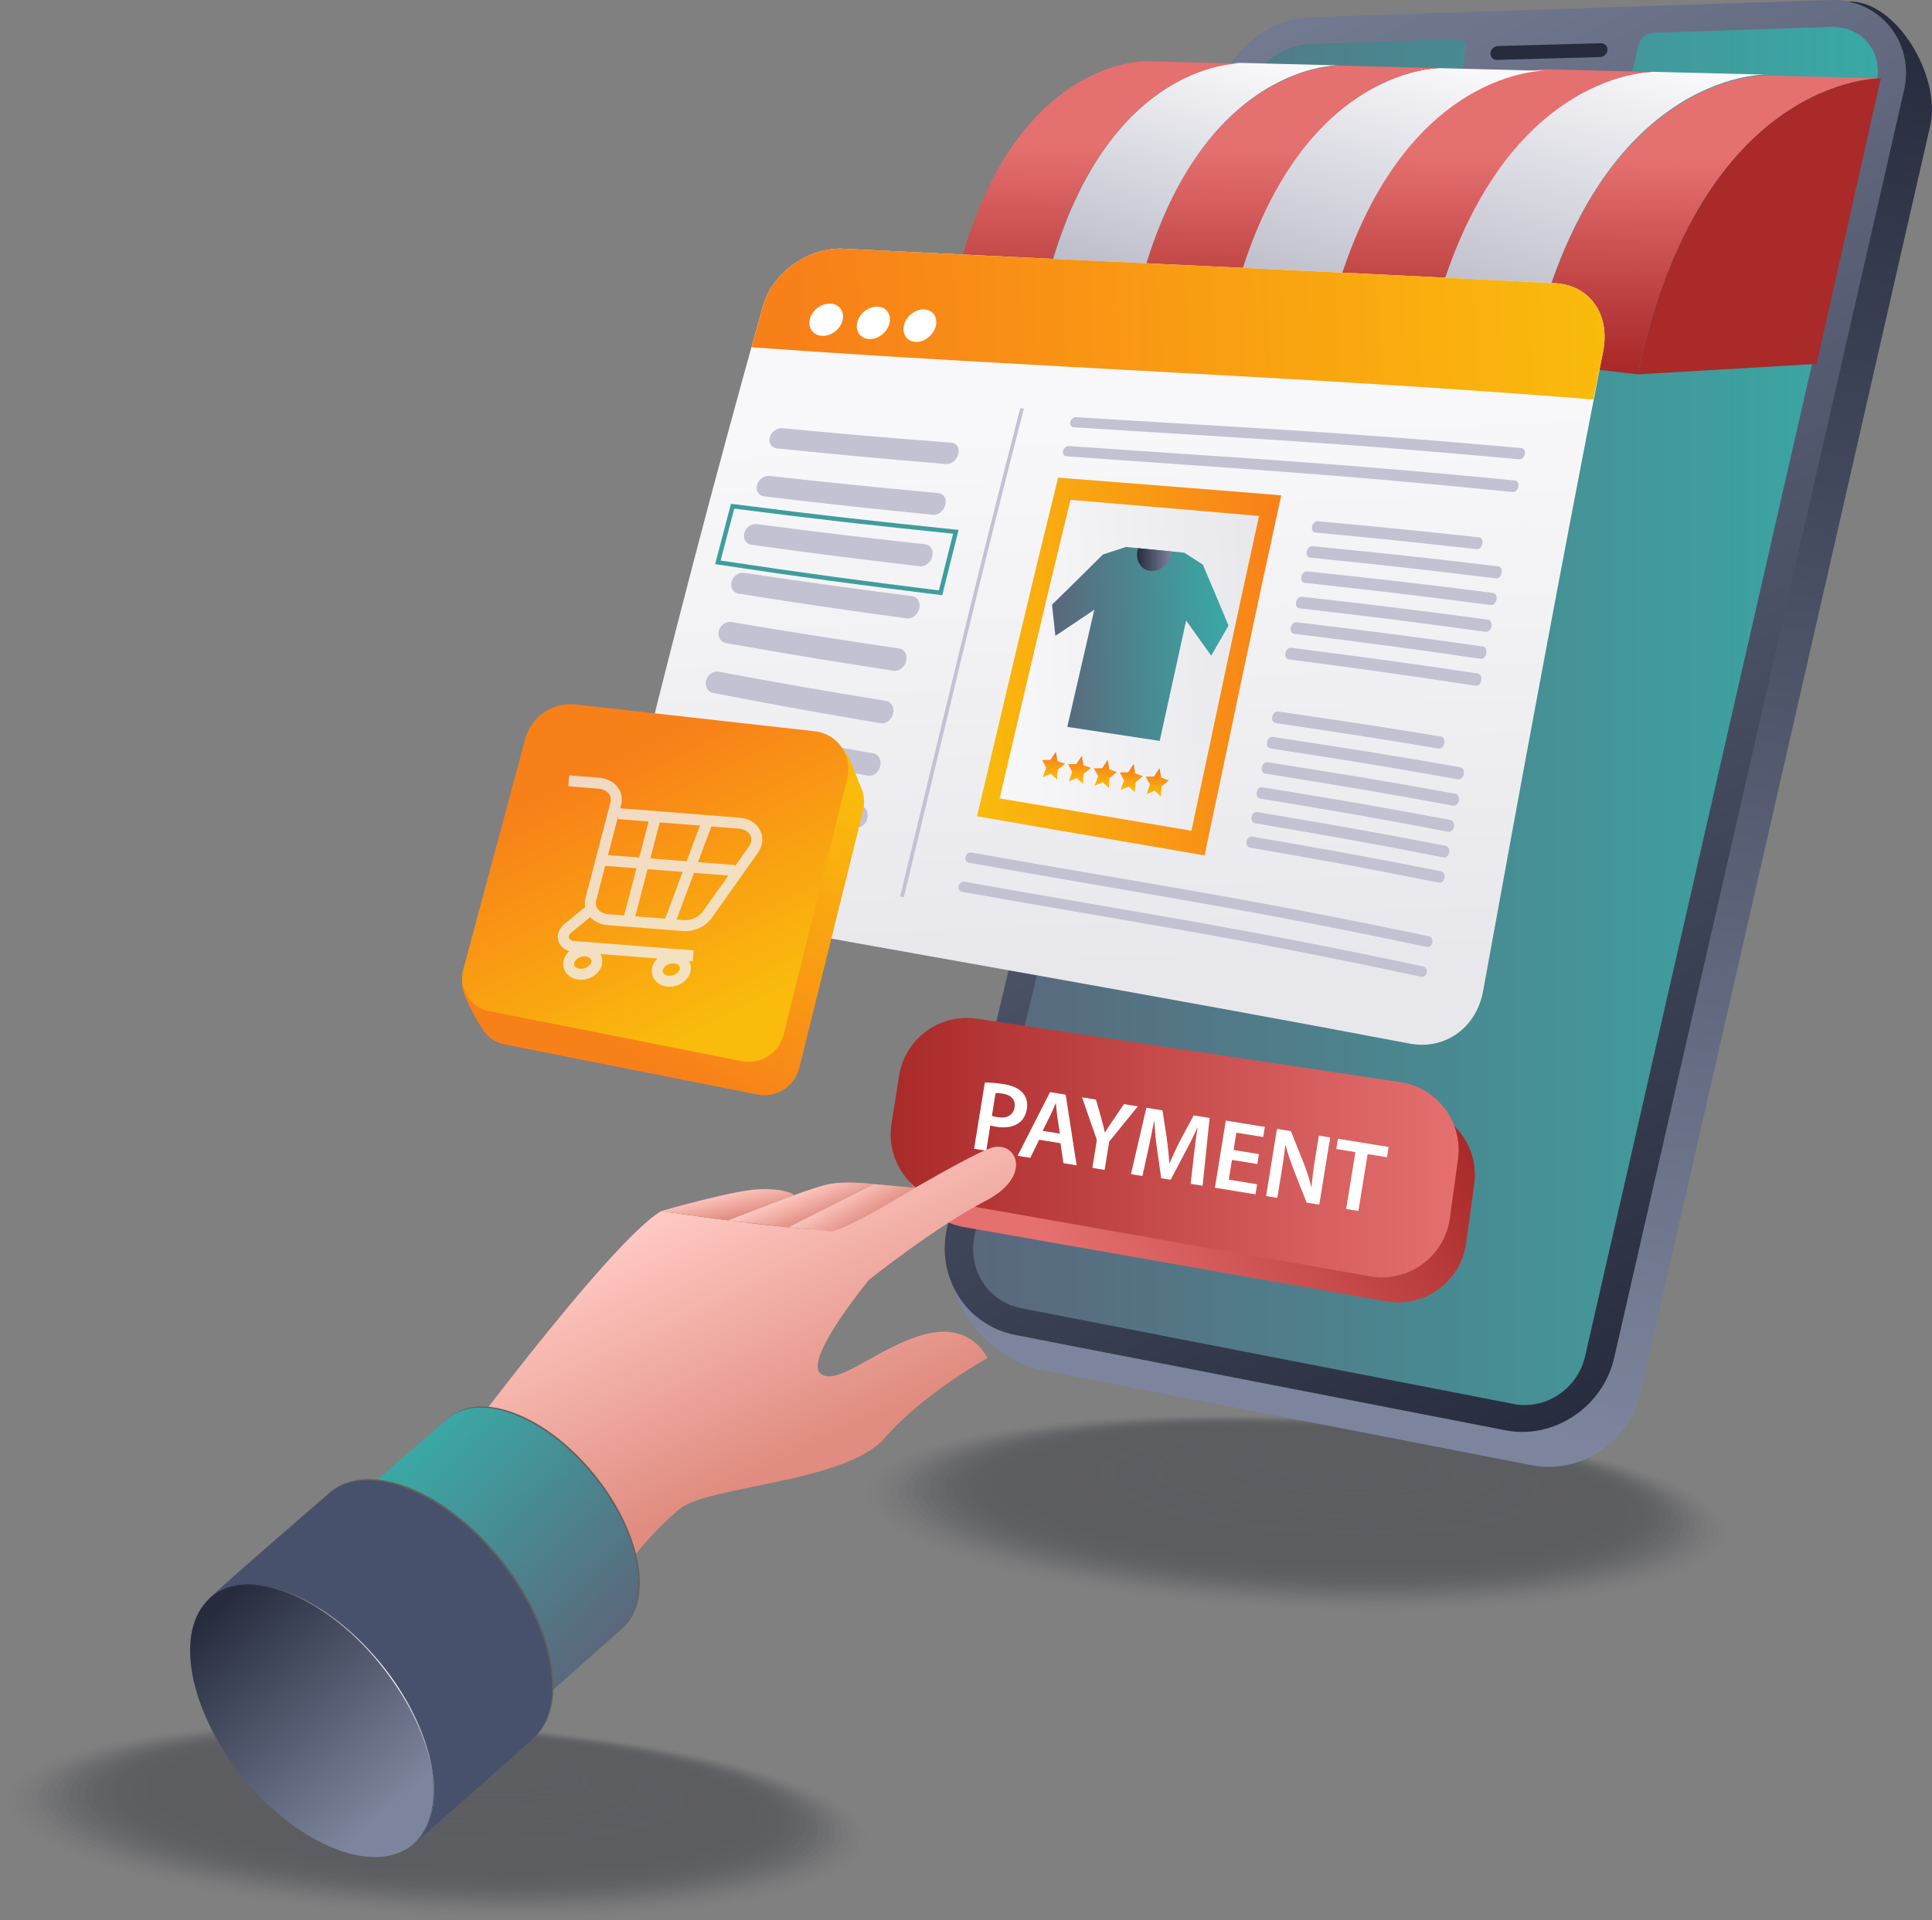 <?xml version="1.0" encoding="utf-8"?>
<svg xmlns="http://www.w3.org/2000/svg" enable-background="new 0 0 2112.28 2099.79" viewBox="0 0 2112.28 2099.79">
  <rect x="0" y="0" width="2112.28" height="2099.79" fill="#808080" stroke="none"/>
  <g>
    <g opacity=".33">
      <ellipse cx="1416.41" cy="1655.32" fill="#141723" opacity="0" rx="106.71" ry="477.32" transform="rotate(-87.335 1416.36 1655.345)"/>
      <ellipse cx="1417.34" cy="1654.28" fill="#141723" opacity=".02" rx="105.03" ry="469.8" transform="rotate(-87.335 1417.287 1654.304)"/>
      <ellipse cx="1418.27" cy="1653.24" fill="#141723" opacity=".039" rx="103.34" ry="462.27" transform="rotate(-87.335 1418.215 1653.263)"/>
      <ellipse cx="1419.2" cy="1652.2" fill="#141723" opacity=".059" rx="101.66" ry="454.75" transform="rotate(-87.335 1419.143 1652.222)"/>
      <ellipse cx="1420.12" cy="1651.16" fill="#141723" opacity=".078" rx="99.98" ry="447.23" transform="rotate(-87.335 1420.07 1651.18)"/>
      <ellipse cx="1421.05" cy="1650.12" fill="#141723" opacity=".098" rx="98.3" ry="439.7" transform="rotate(-87.335 1420.998 1650.14)"/>
      <ellipse cx="1421.98" cy="1649.08" fill="#141723" opacity=".118" rx="96.62" ry="432.18" transform="rotate(-87.335 1421.926 1649.099)"/>
      <ellipse cx="1422.91" cy="1648.03" fill="#141723" opacity=".137" rx="94.93" ry="424.65" transform="rotate(-87.335 1422.853 1648.058)"/>
      <ellipse cx="1423.84" cy="1646.99" fill="#141723" opacity=".157" rx="93.25" ry="417.13" transform="rotate(-87.335 1423.781 1647.017)"/>
      <ellipse cx="1424.76" cy="1645.95" fill="#141723" opacity=".176" rx="91.57" ry="409.6" transform="rotate(-87.335 1424.709 1645.976)"/>
      <ellipse cx="1425.69" cy="1644.91" fill="#141723" opacity=".196" rx="89.89" ry="402.08" transform="rotate(-87.335 1425.637 1644.935)"/>
      <ellipse cx="1426.62" cy="1643.87" fill="#141723" opacity=".216" rx="88.2" ry="394.55" transform="rotate(-87.335 1426.564 1643.894)"/>
      <ellipse cx="1427.55" cy="1642.83" fill="#141723" opacity=".235" rx="86.52" ry="387.03" transform="rotate(-87.335 1427.492 1642.853)"/>
      <ellipse cx="1428.47" cy="1641.79" fill="#141723" opacity=".255" rx="84.84" ry="379.5" transform="rotate(-87.335 1428.42 1641.812)"/>
      <ellipse cx="1429.4" cy="1640.75" fill="#141723" opacity=".275" rx="83.16" ry="371.98" transform="rotate(-87.335 1429.347 1640.77)"/>
      <ellipse cx="1430.33" cy="1639.71" fill="#141723" opacity=".294" rx="81.48" ry="364.45" transform="rotate(-87.335 1430.275 1639.73)"/>
      <ellipse cx="1431.26" cy="1638.66" fill="#141723" opacity=".314" rx="79.79" ry="356.93" transform="rotate(-87.335 1431.203 1638.689)"/>
      <ellipse cx="1432.18" cy="1637.62" fill="#141723" opacity=".333" rx="78.11" ry="349.41" transform="rotate(-87.335 1432.13 1637.648)"/>
      <ellipse cx="1433.11" cy="1636.58" fill="#141723" opacity=".353" rx="76.43" ry="341.88" transform="rotate(-87.335 1433.058 1636.607)"/>
      <ellipse cx="1434.04" cy="1635.54" fill="#141723" opacity=".372" rx="74.75" ry="334.36" transform="rotate(-87.335 1433.986 1635.566)"/>
      <ellipse cx="1434.97" cy="1634.5" fill="#141723" opacity=".392" rx="73.07" ry="326.83" transform="rotate(-87.335 1434.913 1634.525)"/>
      <ellipse cx="1435.89" cy="1633.46" fill="#141723" opacity=".412" rx="71.38" ry="319.31" transform="rotate(-87.335 1435.841 1633.484)"/>
      <ellipse cx="1436.82" cy="1632.42" fill="#141723" opacity=".431" rx="69.7" ry="311.78" transform="rotate(-87.335 1436.769 1632.443)"/>
      <ellipse cx="1437.75" cy="1631.38" fill="#141723" opacity=".451" rx="68.02" ry="304.26" transform="rotate(-87.335 1437.696 1631.402)"/>
      <ellipse cx="1438.68" cy="1630.34" fill="#141723" opacity=".471" rx="66.34" ry="296.73" transform="rotate(-87.335 1438.624 1630.36)"/>
      <ellipse cx="1439.61" cy="1629.3" fill="#141723" opacity=".49" rx="64.65" ry="289.21" transform="rotate(-87.335 1439.552 1629.32)"/>
      <ellipse cx="1440.53" cy="1628.25" fill="#141723" opacity=".51" rx="62.97" ry="281.68" transform="rotate(-87.335 1440.48 1628.279)"/>
      <ellipse cx="1441.46" cy="1627.21" fill="#141723" opacity=".529" rx="61.29" ry="274.16" transform="rotate(-87.335 1441.407 1627.238)"/>
      <ellipse cx="1442.39" cy="1626.17" fill="#141723" opacity=".549" rx="59.61" ry="266.64" transform="rotate(-87.335 1442.335 1626.197)"/>
      <ellipse cx="1443.32" cy="1625.13" fill="#141723" opacity=".569" rx="57.93" ry="259.11" transform="rotate(-87.335 1443.263 1625.156)"/>
      <ellipse cx="1444.24" cy="1624.09" fill="#141723" opacity=".588" rx="56.24" ry="251.59" transform="rotate(-87.335 1444.19 1624.115)"/>
      <ellipse cx="1445.17" cy="1623.05" fill="#141723" opacity=".608" rx="54.56" ry="244.06" transform="rotate(-87.335 1445.118 1623.074)"/>
      <ellipse cx="1446.1" cy="1622.01" fill="#141723" opacity=".627" rx="52.88" ry="236.54" transform="rotate(-87.335 1446.046 1622.033)"/>
      <ellipse cx="1447.03" cy="1620.97" fill="#141723" opacity=".647" rx="51.2" ry="229.01" transform="rotate(-87.335 1446.973 1620.992)"/>
      <ellipse cx="1447.95" cy="1619.93" fill="#141723" opacity=".667" rx="49.51" ry="221.49" transform="rotate(-87.335 1447.901 1619.95)"/>
      <ellipse cx="1448.88" cy="1618.89" fill="#141723" opacity=".686" rx="47.83" ry="213.96" transform="rotate(-87.335 1448.829 1618.91)"/>
      <ellipse cx="1449.81" cy="1617.84" fill="#141723" opacity=".706" rx="46.15" ry="206.44" transform="rotate(-87.335 1449.756 1617.869)"/>
      <ellipse cx="1450.74" cy="1616.8" fill="#141723" opacity=".726" rx="44.47" ry="198.91" transform="rotate(-87.335 1450.684 1616.828)"/>
      <ellipse cx="1451.67" cy="1615.76" fill="#141723" opacity=".745" rx="42.79" ry="191.39" transform="rotate(-87.335 1451.612 1615.787)"/>
      <ellipse cx="1452.59" cy="1614.72" fill="#141723" opacity=".765" rx="41.1" ry="183.86" transform="rotate(-87.335 1452.54 1614.746)"/>
      <ellipse cx="1453.52" cy="1613.68" fill="#141723" opacity=".784" rx="39.42" ry="176.34" transform="rotate(-87.335 1453.467 1613.705)"/>
      <ellipse cx="1454.45" cy="1612.64" fill="#141723" opacity=".804" rx="37.74" ry="168.82" transform="rotate(-87.335 1454.395 1612.664)"/>
      <ellipse cx="1455.38" cy="1611.6" fill="#141723" opacity=".824" rx="36.06" ry="161.29" transform="rotate(-87.335 1455.323 1611.623)"/>
      <ellipse cx="1456.3" cy="1610.56" fill="#141723" opacity=".843" rx="34.38" ry="153.77" transform="rotate(-87.335 1456.25 1610.582)"/>
      <ellipse cx="1457.23" cy="1609.52" fill="#141723" opacity=".863" rx="32.69" ry="146.24" transform="rotate(-87.335 1457.178 1609.541)"/>
      <ellipse cx="1458.16" cy="1608.48" fill="#141723" opacity=".882" rx="31.01" ry="138.72" transform="rotate(-87.335 1458.106 1608.5)"/>
      <ellipse cx="1459.09" cy="1607.43" fill="#141723" opacity=".902" rx="29.33" ry="131.19" transform="rotate(-87.335 1459.033 1607.459)"/>
      <ellipse cx="1460.01" cy="1606.39" fill="#141723" opacity=".922" rx="27.65" ry="123.67" transform="rotate(-87.335 1459.961 1606.418)"/>
      <ellipse cx="1460.94" cy="1605.35" fill="#141723" opacity=".941" rx="25.96" ry="116.14" transform="rotate(-87.335 1460.889 1605.377)"/>
      <ellipse cx="1461.87" cy="1604.31" fill="#141723" opacity=".961" rx="24.28" ry="108.62" transform="rotate(-87.335 1461.817 1604.336)"/>
      <ellipse cx="1462.8" cy="1603.27" fill="#141723" opacity=".98" rx="22.6" ry="101.09" transform="rotate(-87.335 1462.744 1603.295)"/>
      <ellipse cx="1463.72" cy="1602.23" fill="#141723" rx="20.92" ry="93.57" transform="rotate(-87.335 1463.672 1602.254)"/>
    </g>
    <g opacity=".33">
      <ellipse cx="476.84" cy="1990.89" fill="#141723" opacity="0" rx="106.71" ry="477.32" transform="rotate(-87.335 476.78 1990.881)"/>
      <ellipse cx="477.76" cy="1989.84" fill="#141723" opacity=".02" rx="105.03" ry="469.8" transform="rotate(-87.335 477.707 1989.84)"/>
      <ellipse cx="478.69" cy="1988.8" fill="#141723" opacity=".039" rx="103.34" ry="462.27" transform="rotate(-87.335 478.635 1988.8)"/>
      <ellipse cx="479.62" cy="1987.76" fill="#141723" opacity=".059" rx="101.66" ry="454.75" transform="rotate(-87.335 479.563 1987.759)"/>
      <ellipse cx="480.55" cy="1986.72" fill="#141723" opacity=".078" rx="99.98" ry="447.23" transform="rotate(-87.335 480.49 1986.718)"/>
      <ellipse cx="481.47" cy="1985.68" fill="#141723" opacity=".098" rx="98.3" ry="439.7" transform="rotate(-87.335 481.418 1985.677)"/>
      <ellipse cx="482.4" cy="1984.64" fill="#141723" opacity=".118" rx="96.62" ry="432.18" transform="rotate(-87.335 482.346 1984.636)"/>
      <ellipse cx="483.33" cy="1983.6" fill="#141723" opacity=".137" rx="94.93" ry="424.65" transform="rotate(-87.335 483.274 1983.595)"/>
      <ellipse cx="484.26" cy="1982.56" fill="#141723" opacity=".157" rx="93.25" ry="417.13" transform="rotate(-87.335 484.201 1982.554)"/>
      <ellipse cx="485.18" cy="1981.52" fill="#141723" opacity=".176" rx="91.57" ry="409.6" transform="rotate(-87.335 485.13 1981.513)"/>
      <ellipse cx="486.11" cy="1980.47" fill="#141723" opacity=".196" rx="89.89" ry="402.08" transform="rotate(-87.335 486.057 1980.472)"/>
      <ellipse cx="487.04" cy="1979.43" fill="#141723" opacity=".216" rx="88.2" ry="394.55" transform="rotate(-87.335 486.984 1979.43)"/>
      <ellipse cx="487.97" cy="1978.39" fill="#141723" opacity=".235" rx="86.52" ry="387.03" transform="rotate(-87.335 487.912 1978.39)"/>
      <ellipse cx="488.89" cy="1977.35" fill="#141723" opacity=".255" rx="84.84" ry="379.5" transform="rotate(-87.335 488.84 1977.349)"/>
      <ellipse cx="489.82" cy="1976.31" fill="#141723" opacity=".275" rx="83.16" ry="371.98" transform="rotate(-87.335 489.768 1976.308)"/>
      <ellipse cx="490.75" cy="1975.27" fill="#141723" opacity=".294" rx="81.48" ry="364.45" transform="rotate(-87.335 490.695 1975.267)"/>
      <ellipse cx="491.68" cy="1974.23" fill="#141723" opacity=".314" rx="79.79" ry="356.93" transform="rotate(-87.335 491.623 1974.226)"/>
      <ellipse cx="492.61" cy="1973.19" fill="#141723" opacity=".333" rx="78.11" ry="349.41" transform="rotate(-87.335 492.55 1973.185)"/>
      <ellipse cx="493.53" cy="1972.15" fill="#141723" opacity=".353" rx="76.43" ry="341.88" transform="rotate(-87.335 493.478 1972.144)"/>
      <ellipse cx="494.46" cy="1971.11" fill="#141723" opacity=".372" rx="74.75" ry="334.36" transform="rotate(-87.335 494.406 1971.103)"/>
      <ellipse cx="495.39" cy="1970.06" fill="#141723" opacity=".392" rx="73.07" ry="326.83" transform="rotate(-87.335 495.334 1970.062)"/>
      <ellipse cx="496.32" cy="1969.02" fill="#141723" opacity=".412" rx="71.38" ry="319.31" transform="rotate(-87.335 496.261 1969.02)"/>
      <ellipse cx="497.24" cy="1967.98" fill="#141723" opacity=".431" rx="69.7" ry="311.78" transform="rotate(-87.335 497.19 1967.98)"/>
      <ellipse cx="498.17" cy="1966.94" fill="#141723" opacity=".451" rx="68.02" ry="304.26" transform="rotate(-87.335 498.117 1966.939)"/>
      <ellipse cx="499.1" cy="1965.9" fill="#141723" opacity=".471" rx="66.34" ry="296.73" transform="rotate(-87.335 499.044 1965.898)"/>
      <ellipse cx="500.03" cy="1964.86" fill="#141723" opacity=".49" rx="64.65" ry="289.21" transform="rotate(-87.335 499.972 1964.857)"/>
      <ellipse cx="500.95" cy="1963.82" fill="#141723" opacity=".51" rx="62.97" ry="281.68" transform="rotate(-87.335 500.9 1963.816)"/>
      <ellipse cx="501.88" cy="1962.78" fill="#141723" opacity=".529" rx="61.29" ry="274.16" transform="rotate(-87.335 501.827 1962.775)"/>
      <ellipse cx="502.81" cy="1961.74" fill="#141723" opacity=".549" rx="59.61" ry="266.64" transform="rotate(-87.335 502.755 1961.734)"/>
      <ellipse cx="503.74" cy="1960.7" fill="#141723" opacity=".569" rx="57.93" ry="259.11" transform="rotate(-87.335 503.683 1960.693)"/>
      <ellipse cx="504.67" cy="1959.65" fill="#141723" opacity=".588" rx="56.24" ry="251.59" transform="rotate(-87.335 504.61 1959.652)"/>
      <ellipse cx="505.59" cy="1958.61" fill="#141723" opacity=".608" rx="54.56" ry="244.06" transform="rotate(-87.335 505.538 1958.61)"/>
      <ellipse cx="506.52" cy="1957.57" fill="#141723" opacity=".627" rx="52.88" ry="236.54" transform="rotate(-87.335 506.466 1957.57)"/>
      <ellipse cx="507.45" cy="1956.53" fill="#141723" opacity=".647" rx="51.2" ry="229.01" transform="rotate(-87.335 507.394 1956.529)"/>
      <ellipse cx="508.38" cy="1955.49" fill="#141723" opacity=".667" rx="49.51" ry="221.49" transform="rotate(-87.335 508.321 1955.488)"/>
      <ellipse cx="509.3" cy="1954.45" fill="#141723" opacity=".686" rx="47.83" ry="213.96" transform="rotate(-87.335 509.25 1954.447)"/>
      <ellipse cx="510.23" cy="1953.41" fill="#141723" opacity=".706" rx="46.15" ry="206.44" transform="rotate(-87.335 510.177 1953.406)"/>
      <ellipse cx="511.16" cy="1952.37" fill="#141723" opacity=".726" rx="44.47" ry="198.91" transform="rotate(-87.335 511.104 1952.365)"/>
      <ellipse cx="512.09" cy="1951.33" fill="#141723" opacity=".745" rx="42.79" ry="191.39" transform="rotate(-87.335 512.032 1951.324)"/>
      <ellipse cx="513.01" cy="1950.29" fill="#141723" opacity=".765" rx="41.1" ry="183.86" transform="rotate(-87.335 512.96 1950.283)"/>
      <ellipse cx="513.94" cy="1949.24" fill="#141723" opacity=".784" rx="39.42" ry="176.34" transform="rotate(-87.335 513.887 1949.242)"/>
      <ellipse cx="514.87" cy="1948.2" fill="#141723" opacity=".804" rx="37.74" ry="168.82" transform="rotate(-87.335 514.815 1948.2)"/>
      <ellipse cx="515.8" cy="1947.16" fill="#141723" opacity=".824" rx="36.06" ry="161.29" transform="rotate(-87.335 515.743 1947.16)"/>
      <ellipse cx="516.73" cy="1946.12" fill="#141723" opacity=".843" rx="34.38" ry="153.77" transform="rotate(-87.335 516.67 1946.119)"/>
      <ellipse cx="517.65" cy="1945.08" fill="#141723" opacity=".863" rx="32.69" ry="146.24" transform="rotate(-87.335 517.598 1945.078)"/>
      <ellipse cx="518.58" cy="1944.04" fill="#141723" opacity=".882" rx="31.01" ry="138.72" transform="rotate(-87.335 518.526 1944.037)"/>
      <ellipse cx="519.51" cy="1943" fill="#141723" opacity=".902" rx="29.33" ry="131.19" transform="rotate(-87.335 519.454 1942.996)"/>
      <ellipse cx="520.44" cy="1941.96" fill="#141723" opacity=".922" rx="27.65" ry="123.67" transform="rotate(-87.335 520.381 1941.955)"/>
      <ellipse cx="521.36" cy="1940.92" fill="#141723" opacity=".941" rx="25.96" ry="116.14" transform="rotate(-87.335 521.31 1940.914)"/>
      <ellipse cx="522.29" cy="1939.87" fill="#141723" opacity=".961" rx="24.28" ry="108.62" transform="rotate(-87.335 522.237 1939.873)"/>
      <ellipse cx="523.22" cy="1938.83" fill="#141723" opacity=".98" rx="22.6" ry="101.09" transform="rotate(-87.335 523.164 1938.832)"/>
      <ellipse cx="524.15" cy="1937.79" fill="#141723" rx="20.92" ry="93.57" transform="rotate(-87.335 524.092 1937.79)"/>
    </g>
    <g>
      <g>
        <g>
          <linearGradient gradientTransform="matrix(1 0 -.062 1.001 103.311 -1.466)" gradientUnits="userSpaceOnUse" id="a" x1="1663.08" x2="1391.575" y1="-22.456" y2="1520.419">
            <stop offset="0" stop-color="#262c3d"/>
            <stop offset="1" stop-color="#7d859e"/>
          </linearGradient>
          <path d="M1360.73,140.97l-319.2,1228.12c-13.3,55.57,42.96,118.42,97.67,129.06l535.67,104.18&#xD;&#xA;					c52.77,10.26,106.37-25.53,118.64-79.22l316.89-1385.92c12.1-52.94-36.53-137.4-90.23-135.63l-557.4,55.41&#xD;&#xA;					C1414.64,58.55,1372.07,93.59,1360.73,140.97z" fill="url(#a)"/>
          <linearGradient gradientTransform="matrix(1 0 -.062 1.001 103.311 -1.466)" gradientUnits="userSpaceOnUse" id="b" x1="1889.484" x2="1075.655" y1="1480.205" y2="-99.323">
            <stop offset="0" stop-color="#262c3d"/>
            <stop offset="1" stop-color="#7d859e"/>
          </linearGradient>
          <path d="M1332.01,102.76l-296.19,1237.81c-13.3,55.57,19.96,108.73,74.66,119.37l535.67,104.18&#xD;&#xA;					c52.77,10.26,106.37-25.53,118.64-79.22L2081.69,98.98c12.1-52.94-26.72-100.7-80.42-98.93l-567.21,18.7&#xD;&#xA;					C1385.92,20.34,1343.35,55.38,1332.01,102.76z" fill="url(#b)"/>
          <linearGradient gradientUnits="userSpaceOnUse" id="c" x1="1063.881" x2="2052.994" y1="782.942" y2="782.942">
            <stop offset="0" stop-color="#5b677c"/>
            <stop offset="1" stop-color="#39a9a5"/>
          </linearGradient>
          <path d="M2042.75,47.6c-9.09-11.53-22.92-18.2-39.74-18.2c-0.02,0-88.28,2.91-195.36,6.44&#xD;&#xA;					c-7.78,0.26-14.71,5.97-16.45,13.63l-5.54,24.34c-1.88,8.25-9.46,14.26-17.81,14.09l-157.36,1.49&#xD;&#xA;					c-7.8-0.15-13.21-7.2-11.46-14.91l3.87-19.44c1.48-6.49-3.36-12.34-9.95-12.12c-90.72,2.99-160.55,5.3-160.55,5.3&#xD;&#xA;					c-32.22,1.09-61.07,24.82-68.66,56.5l-297.92,1244.97c-8.93,37.32,13.82,73.71,50.57,80.86l538.76,104.81&#xD;&#xA;					c4,0.78,7.99,1.13,11.96,1.13c0.04,0,0,0,0.04,0c31.06,0,58.74-22.33,65.79-53.07L2051.66,89.44&#xD;&#xA;					C2055.09,74.44,2051.84,59.21,2042.75,47.6z" fill="url(#c)"/>
          <path d="M1749.42,62.41l-112.78,3.08c-4.16,0.11-7.34-3.2-7.08-7.37v0c0.26-4.17,3.87-7.67,8.03-7.78l112.78-3.08&#xD;&#xA;					c4.16-0.11,7.34,3.2,7.08,7.37v0C1757.19,58.8,1753.57,62.3,1749.42,62.41z" fill="#262c3d"/>
        </g>
        <g>
          <g>
            <linearGradient gradientTransform="matrix(1.008 -.047 -.062 1.001 83.022 117.228)" gradientUnits="userSpaceOnUse" id="d" x1="1770.037" x2="1784.186" y1="366.16" y2="141.178">
              <stop offset="0" stop-color="#aa2929"/>
              <stop offset="1" stop-color="#e57070"/>
            </linearGradient>
            <path d="M2056.24,85.64c0,0-195.95-3.38-265.72,323.74l-117.8-13.85c67.36-316.38,257.06-313.06,257.06-313.06&#xD;&#xA;						L2056.24,85.64z" fill="url(#d)"/>
            <linearGradient gradientTransform="matrix(1.006 -.079 -.062 1.001 87.435 199.1)" gradientUnits="userSpaceOnUse" id="e" x1="1707.365" x2="1605.189" y1="8.471" y2="280.184">
              <stop offset="0" stop-color="#f8f8fa"/>
              <stop offset="1" stop-color="#bdbecb"/>
            </linearGradient>
            <path d="M1930.09,81.59c0,0-189.95-3.28-257.59,313.83l-114.2-13.43c65.3-306.7,249.19-303.48,249.19-303.48&#xD;&#xA;						L1930.09,81.59z" fill="url(#e)"/>
            <linearGradient gradientTransform="matrix(1.008 -.047 -.062 1.001 83.022 117.228)" gradientUnits="userSpaceOnUse" id="f" x1="1533.124" x2="1547.274" y1="349.44" y2="124.457">
              <stop offset="0" stop-color="#aa2929"/>
              <stop offset="1" stop-color="#e57070"/>
            </linearGradient>
            <path d="M1808.08,78.75c0,0-183.95-3.17-249.46,303.92l-110.59-13c63.24-297.01,241.32-293.9,241.32-293.9&#xD;&#xA;						L1808.08,78.75z" fill="url(#f)"/>
            <linearGradient gradientTransform="matrix(1.006 -.079 -.062 1.001 87.435 199.1)" gradientUnits="userSpaceOnUse" id="g" x1="1474.491" x2="1378.768" y1="-13.5" y2="241.053">
              <stop offset="0" stop-color="#f8f8fa"/>
              <stop offset="1" stop-color="#bdbecb"/>
            </linearGradient>
            <path d="M1689.23,77.41c0,0-177.96-3.07-241.32,294.01l-106.99-12.58c61.18-287.33,233.46-284.31,233.46-284.31&#xD;&#xA;						L1689.23,77.41z" fill="url(#g)"/>
            <linearGradient gradientTransform="matrix(1.008 -.047 -.062 1.001 83.022 117.228)" gradientUnits="userSpaceOnUse" id="h" x1="1311.208" x2="1325.358" y1="333.782" y2="108.799">
              <stop offset="0" stop-color="#aa2929"/>
              <stop offset="1" stop-color="#e57070"/>
            </linearGradient>
            <path d="M1574.68,74.52c0,0-171.96-2.97-233.19,284.1l-103.38-12.16C1297.22,68.82,1463.7,71.73,1463.7,71.73&#xD;&#xA;						L1574.68,74.52z" fill="url(#h)"/>
            <linearGradient gradientTransform="matrix(1.006 -.079 -.062 1.001 87.435 199.1)" gradientUnits="userSpaceOnUse" id="i" x1="1256.526" x2="1167.255" y1="-36.071" y2="201.323">
              <stop offset="0" stop-color="#f8f8fa"/>
              <stop offset="1" stop-color="#bdbecb"/>
            </linearGradient>
            <path d="M1463.4,71.46c0,0-165.96-2.86-225.05,274.19l-99.77-11.73c57.05-267.96,217.72-265.15,217.72-265.15&#xD;&#xA;						L1463.4,71.46z" fill="url(#i)"/>
            <linearGradient gradientTransform="matrix(1.008 -.047 -.062 1.001 83.022 117.228)" gradientUnits="userSpaceOnUse" id="j" x1="1102.689" x2="1116.839" y1="319.066" y2="94.083">
              <stop offset="0" stop-color="#aa2929"/>
              <stop offset="1" stop-color="#e57070"/>
            </linearGradient>
            <path d="M1354.85,69.6c0,0-159.96-2.76-216.92,264.28l-96.17-11.31C1096.75,64.3,1251.61,67,1251.61,67&#xD;&#xA;						L1354.85,69.6z" fill="url(#j)"/>
          </g>
          <path d="M2056.24,85.64l-70.06,312.29l-195.66,11.45C1860.29,82.26,2056.24,85.64,2056.24,85.64z" fill="#aa2929"/>
        </g>
      </g>
      <g>
        <g>
          <linearGradient gradientUnits="userSpaceOnUse" id="k" x1="1513.324" x2="1164.601" y1="1127.94" y2="1382.473">
            <stop offset="0" stop-color="#aa2929"/>
            <stop offset="1" stop-color="#e57070"/>
          </linearGradient>
          <path d="M1085.96,1141.36l462.61,69.3c40.62,6.09,68.8,43.71,63.2,84.4l-8.85,64.38&#xD;&#xA;					c-5.79,42.14-45.42,71.03-87.31,63.66l-462.05-81.3c-40.31-7.09-67.49-45.18-61.09-85.61l8.29-52.38&#xD;&#xA;					C1007.19,1163.14,1045.22,1135.26,1085.96,1141.36z" fill="url(#k)"/>
          <linearGradient gradientUnits="userSpaceOnUse" id="l" x1="973.785" x2="1594.737" y1="1255.008" y2="1255.008">
            <stop offset="0" stop-color="#aa2929"/>
            <stop offset="1" stop-color="#e57070"/>
          </linearGradient>
          <path d="M1068.21,1113.98l462.61,69.3c40.62,6.09,68.8,43.71,63.2,84.4l-8.85,64.38&#xD;&#xA;					c-5.79,42.14-45.42,71.03-87.31,63.66l-462.05-81.3c-40.31-7.09-67.49-45.18-61.09-85.61l8.29-52.38&#xD;&#xA;					C989.45,1135.76,1027.48,1107.88,1068.21,1113.98z" fill="url(#l)"/>
        </g>
        <g>
          <path d="M1076.72,1183.81c4.96-0.1,11.68,0.31,20.74,1.77c9.78,1.6,16.63,4.82,20.71,9.54&#xD;&#xA;					c3.8,4.28,5.67,10.49,4.55,17.38c-1.12,6.96-4.28,12.39-9,15.61c-6.25,4.48-15.04,5.6-24.51,4.07&#xD;&#xA;					c-2.51-0.41-4.75-0.88-6.48-1.43l-4.48,27.63l-13.27-2.17L1076.72,1183.81z M1084.46,1220.16c1.6,0.68,3.73,1.12,6.45,1.56&#xD;&#xA;					c10.01,1.63,16.94-2.27,18.33-10.83c1.32-8.18-3.67-13.48-12.93-14.97c-3.7-0.61-6.35-0.71-7.84-0.61L1084.46,1220.16z" fill="#fff"/>
          <path d="M1136.16,1246.37l-9.74,19.79l-13.85-2.24l35.44-69.62l17.11,2.78l11.95,77.29l-14.39-2.34l-3.22-21.86&#xD;&#xA;					L1136.16,1246.37z M1158.76,1239.68l-2.85-19.04c-0.68-4.72-1.09-9.88-1.46-14.32h-0.2c-1.8,4.04-3.73,8.96-5.74,13.14&#xD;&#xA;					l-8.59,17.18L1158.76,1239.68z" fill="#fff"/>
          <path d="M1194.27,1277.16l4.96-30.58l-16.23-46.61l15.24,2.48l5.77,20.3c1.63,5.84,2.78,10.29,3.9,15.58l0.24,0.03&#xD;&#xA;					c2.61-4.38,5.43-8.59,8.83-13.51l11.85-17.45l15.14,2.44l-31.26,38.56l-5.02,30.92L1194.27,1277.16z" fill="#fff"/>
          <path d="M1305.17,1264.36c1.12-9.54,2.44-21.08,4.14-30.92l-0.34-0.07c-3.8,8.55-8.49,17.96-13.27,26.65&#xD;&#xA;					l-15.78,30.11l-10.35-1.7l-4.72-32.93c-1.32-9.81-2.31-20.27-2.82-29.74l-0.2-0.03c-1.87,9.57-4.21,21.11-6.38,31.03&#xD;&#xA;					l-6.42,29.26l-12.53-2.04l16.84-72.61l17.62,2.85l4.79,31.09c1.22,9,2.14,18.09,2.65,26.58l0.31,0.03&#xD;&#xA;					c3.26-7.64,7.23-16.26,11.44-24.41l14.9-27.77l17.41,2.82l-7.64,74.1l-13.07-2.1L1305.17,1264.36z" fill="#fff"/>
          <path d="M1374.62,1272.91l-27.7-4.48l-3.5,21.59l30.99,5.02l-1.8,11l-44.33-7.2l11.91-73.42l42.67,6.92l-1.8,11.03&#xD;&#xA;					l-29.33-4.75l-3.06,18.94l27.7,4.48L1374.62,1272.91z" fill="#fff"/>
          <path d="M1384.23,1307.91l11.91-73.42l15.24,2.48l13.82,34.56c3.6,9,6.45,18.16,8.55,26.65l0.24,0.03&#xD;&#xA;					c0.71-9.95,1.93-19.48,3.77-30.72l4.14-25.59l12.39,2l-11.91,73.42l-13.82-2.24l-13.95-35.34c-3.36-8.83-6.79-18.64-9.06-27.5&#xD;&#xA;					l-0.34,0.03c-0.98,9.57-2.48,19.32-4.41,31.4l-4.28,26.24L1384.23,1307.91z" fill="#fff"/>
          <path d="M1481.86,1259.88l-20.91-3.36l1.83-11.24l55.4,8.96l-1.83,11.24l-21.11-3.43l-10.08,62.19l-13.37-2.17&#xD;&#xA;					L1481.86,1259.88z" fill="#fff"/>
        </g>
      </g>
      <g>
        <g>
          <g>
            <linearGradient gradientTransform="rotate(-2.563 2724.19 1686.946)" gradientUnits="userSpaceOnUse" id="m" x1="1266.876" x2="1266.876" y1="398.174" y2="998.253">
              <stop offset="0" stop-color="#f8f8fa"/>
              <stop offset="1" stop-color="#e8e8ec"/>
            </linearGradient>
            <path d="M1752.47,385.6c-45.63,232.37-88.64,465.02-130.93,698.02c-7.88,42.69-44.35,65.38-82.24,57.23&#xD;&#xA;						c-268.02-51-536.78-96.87-805.12-146.08c-37.24-7.59-59.02-49.16-48.65-91.4c46-190.18,95.55-379.93,148.47-568.3&#xD;&#xA;						c10.49-37.67,50.96-65.53,89.35-63.02c259.25,12.83,518.55,24.41,777.78,37.74C1737.74,312.07,1761.25,343.69,1752.47,385.6z" fill="url(#m)"/>
            <linearGradient gradientTransform="rotate(-2.563 2724.19 1686.946)" gradientUnits="userSpaceOnUse" id="n" x1="1814.585" x2="934.167" y1="293.105" y2="293.105">
              <stop offset="0" stop-color="#fabb0c"/>
              <stop offset="1" stop-color="#f88019"/>
            </linearGradient>
            <path d="M1752.47,385.6c-4.15,19.82-6.26,30.11-10.54,51.26c-306.42-24.78-613.7-34.97-920.3-57.11&#xD;&#xA;						c4.94-17.93,7.41-26.87,12.37-44.69c10.49-37.67,50.96-65.53,89.35-63.02c259.25,12.83,518.55,24.41,777.78,37.74&#xD;&#xA;						C1737.74,312.07,1761.25,343.69,1752.47,385.6z" fill="url(#n)"/>
            <path d="M921.04,350.81c-2.71,9.73-12.79,17.13-22.58,16.44c-9.79-0.69-15.58-9.16-12.88-18.86&#xD;&#xA;						c2.7-9.7,12.88-16.97,22.68-16.32C918.06,332.72,923.75,341.08,921.04,350.81z" fill="#fff"/>
            <path d="M972.34,354.08c-2.71,9.79-12.7,17.29-22.35,16.66c-9.65-0.63-15.32-9.11-12.6-18.86&#xD;&#xA;						c2.71-9.75,12.78-17.11,22.43-16.52C969.47,335.95,975.06,344.29,972.34,354.08z" fill="#fff"/>
            <path d="M1022.98,357.05c-2.71,9.84-12.61,17.45-22.14,16.87c-9.53-0.57-15.09-9.07-12.38-18.87&#xD;&#xA;						c2.72-9.81,12.68-17.24,22.2-16.7C1020.19,338.88,1025.69,347.2,1022.98,357.05z" fill="#fff"/>
            <path d="M1034.33,507.42c-72.7-6.12-109.46-9.37-184.88-17.01c-5.96-0.61-9.52-6.08-7.88-12.14l0,0&#xD;&#xA;						c1.63-6.06,7.87-10.54,13.84-9.98c75.52,7.15,112.29,10.16,184.98,15.8c5.74,0.45,9.07,6.05,7.41,12.48l0,0&#xD;&#xA;						C1046.13,503,1040.07,507.9,1034.33,507.42z" fill="#c2c2d3"/>
            <path d="M1614.62,600.58c-71.42-8.08-106.59-11.57-176.71-18.24c-2.62-0.25-4.17-3.24-3.45-6.63l0,0&#xD;&#xA;						c0.72-3.39,3.46-5.96,6.07-5.72c70.08,6.44,105.22,9.82,176.61,17.66c2.67,0.3,4.29,3.44,3.59,7l0,0&#xD;&#xA;						C1620.04,598.21,1617.29,600.88,1614.62,600.58z" fill="#c2c2d3"/>
            <path d="M1635.6,632.52c-82.41-10.21-122.85-14.52-203.49-22.78c-2.62-0.27-4.18-3.29-3.45-6.72l0,0&#xD;&#xA;						c0.72-3.42,3.46-6.01,6.09-5.75c80.58,7.98,121,12.16,203.38,22.1c2.68,0.32,4.31,3.55,3.62,7.16l0,0&#xD;&#xA;						C1641.05,630.16,1638.28,632.85,1635.6,632.52z" fill="#c2c2d3"/>
            <path d="M1560.01,1035.51c-202.92-42.78-301.79-56.62-500.79-92.06c-2.67-0.48-4.25-3.39-3.52-6.47l0,0&#xD;&#xA;						c0.73-3.09,3.52-5.23,6.19-4.75c198.84,35.32,297.54,49.13,500.32,91.59c2.72,0.57,4.45,3.69,3.84,6.91l0,0&#xD;&#xA;						C1565.45,1033.94,1562.73,1036.08,1560.01,1035.51z" fill="#c2c2d3"/>
            <path d="M1553.84,1068.12c-203.33-43.51-302.72-57.36-502.18-92.9c-2.68-0.48-4.27-3.35-3.55-6.38l0,0&#xD;&#xA;						c0.73-3.04,3.51-5.14,6.18-4.66c199.29,35.55,298.5,49.41,501.68,92.7c2.72,0.58,4.47,3.61,3.89,6.71l0,0&#xD;&#xA;						C1559.27,1066.67,1556.57,1068.7,1553.84,1068.12z" fill="#c2c2d3"/>
            <path d="M1661,502.27c-199.18-18.41-292.13-22.4-487.43-35.1c-2.62-0.17-4.14-2.79-3.38-5.8l0,0&#xD;&#xA;						c0.76-3.02,3.53-5.35,6.15-5.18c195.21,12.19,288.01,15.94,487.12,33.79c2.67,0.24,4.31,3.19,3.63,6.58l0,0&#xD;&#xA;						C1666.41,499.94,1663.67,502.52,1661,502.27z" fill="#c2c2d3"/>
            <path d="M1653.91,538.04c-199.39-20.08-292.72-24.83-488.27-39.11c-2.62-0.19-4.15-2.86-3.38-5.93l0,0&#xD;&#xA;						c0.76-3.07,3.53-5.42,6.16-5.23c195.47,13.71,288.66,18.18,487.98,37.67c2.67,0.26,4.31,3.3,3.62,6.77l0,0&#xD;&#xA;						C1659.34,535.69,1656.59,538.32,1653.91,538.04z" fill="#c2c2d3"/>
            <path d="M1630.04,661.67c-82.47-10.83-122.98-15.44-203.73-24.29c-2.63-0.29-4.19-3.35-3.46-6.8l0,0&#xD;&#xA;						c0.73-3.45,3.47-6.05,6.09-5.77c80.7,8.58,121.18,13.05,203.62,23.6c2.68,0.34,4.31,3.6,3.62,7.26l0,0&#xD;&#xA;						C1635.49,659.32,1632.73,662.02,1630.04,661.67z" fill="#c2c2d3"/>
            <path d="M1624.48,690.99c-82.54-11.45-123.11-16.35-203.98-25.81c-2.63-0.31-4.19-3.4-3.47-6.87l0,0&#xD;&#xA;						c0.73-3.47,3.47-6.06,6.1-5.76c80.82,9.18,121.36,13.96,203.87,25.12c2.68,0.36,4.31,3.66,3.62,7.33l0,0&#xD;&#xA;						C1629.93,688.66,1627.16,691.36,1624.48,690.99z" fill="#c2c2d3"/>
            <path d="M1618.92,720.43c-82.6-12.06-123.24-17.27-204.23-27.33c-2.63-0.33-4.2-3.45-3.47-6.93l0,0&#xD;&#xA;						c0.72-3.48,3.47-6.07,6.11-5.76c80.93,9.79,121.54,14.86,204.11,26.64c2.69,0.38,4.32,3.71,3.63,7.39l0,0&#xD;&#xA;						C1624.37,718.12,1621.61,720.82,1618.92,720.43z" fill="#c2c2d3"/>
            <path d="M1613.38,749.91c-82.68-12.68-123.38-18.18-204.49-28.84c-2.64-0.35-4.21-3.49-3.48-6.97l0,0&#xD;&#xA;						c0.73-3.49,3.48-6.07,6.11-5.73c81.06,10.39,121.72,15.76,204.37,28.16c2.69,0.41,4.32,3.76,3.63,7.44l0,0&#xD;&#xA;						C1618.83,747.65,1616.07,750.32,1613.38,749.91z" fill="#c2c2d3"/>
            <path d="M1572.96,818.62c-71.96-12.01-107.53-17.41-178.44-27.94c-2.65-0.39-4.23-3.55-3.52-7.03l0,0&#xD;&#xA;						c0.72-3.47,3.47-6,6.12-5.61c70.85,10.31,106.4,15.6,178.33,27.39c2.69,0.44,4.32,3.78,3.64,7.41l0,0&#xD;&#xA;						C1578.4,816.47,1575.65,819.07,1572.96,818.62z" fill="#c2c2d3"/>
            <path d="M1594.25,852.24c-82.96-14.73-123.89-21.2-205.44-33.82c-2.65-0.41-4.24-3.57-3.53-7.02l0,0&#xD;&#xA;						c0.71-3.45,3.46-5.95,6.12-5.55c81.49,12.38,122.39,18.73,205.31,33.21c2.7,0.47,4.35,3.83,3.68,7.46l0,0&#xD;&#xA;						C1599.71,850.15,1596.95,852.72,1594.25,852.24z" fill="#c2c2d3"/>
            <path d="M1588.88,881.07c-83.04-15.28-124.05-21.99-205.74-35.1c-2.66-0.43-4.26-3.58-3.55-7l0,0&#xD;&#xA;						c0.71-3.42,3.46-5.9,6.12-5.47c81.63,12.89,122.61,19.49,205.61,34.53c2.7,0.49,4.36,3.84,3.7,7.43l0,0&#xD;&#xA;						C1594.34,879.04,1591.58,881.57,1588.88,881.07z" fill="#c2c2d3"/>
            <path d="M1583.57,909.56c-83.14-15.79-124.22-22.74-206.05-36.31c-2.66-0.44-4.27-3.57-3.57-6.96l0,0&#xD;&#xA;						c0.7-3.39,3.45-5.82,6.11-5.39c81.77,13.37,122.82,20.21,205.92,35.77c2.7,0.51,4.37,3.84,3.71,7.39l0,0&#xD;&#xA;						C1589.03,907.61,1586.28,910.07,1583.57,909.56z" fill="#c2c2d3"/>
            <path d="M1578.34,937.64c-83.24-16.27-124.4-23.43-206.39-37.41c-2.67-0.46-4.29-3.56-3.59-6.91l0,0&#xD;&#xA;						c0.69-3.35,3.44-5.74,6.11-5.29c81.91,13.8,123.04,20.86,206.23,36.92c2.71,0.52,4.39,3.82,3.74,7.31l0,0&#xD;&#xA;						C1583.79,935.76,1581.05,938.17,1578.34,937.64z" fill="#c2c2d3"/>
            <path d="M1573.19,965.24c-83.34-16.71-124.59-24.04-206.73-38.39c-2.67-0.46-4.3-3.54-3.62-6.85l0,0&#xD;&#xA;						c0.69-3.31,3.43-5.64,6.1-5.18c82.07,14.19,123.27,21.45,206.56,37.96c2.72,0.54,4.4,3.8,3.77,7.23l0,0&#xD;&#xA;						C1578.64,963.44,1575.9,965.78,1573.19,965.24z" fill="#c2c2d3"/>
            <path d="M1020.06,562.97c-72.71-7.35-109.43-11.22-184.58-20.16c-5.94-0.71-9.48-6.32-7.85-12.44l0,0&#xD;&#xA;						c1.63-6.12,7.84-10.58,13.79-9.91c75.27,8.37,112.01,11.97,184.72,18.78c5.75,0.53,9.07,6.31,7.4,12.86l0,0&#xD;&#xA;						C1031.86,558.64,1025.8,563.55,1020.06,562.97z" fill="#c2c2d3"/>
            <path d="M1005.76,619.32c-72.7-8.67-109.37-13.23-184.25-23.58c-5.92-0.82-9.44-6.57-7.81-12.75l0,0&#xD;&#xA;						c1.63-6.18,7.82-10.59,13.75-9.83c74.99,9.74,111.68,14,184.39,22.11c5.75,0.64,9.07,6.58,7.4,13.21l0,0&#xD;&#xA;						C1017.57,615.12,1011.51,620,1005.76,619.32z" fill="#c2c2d3"/>
            <path d="M991.47,676.26c-72.69-10.01-109.31-15.26-183.89-27.04c-5.9-0.93-9.4-6.83-7.78-13.08l0,0&#xD;&#xA;						c1.63-6.25,7.8-10.62,13.7-9.73c74.7,11.17,111.34,16.13,184.04,25.58c5.74,0.75,9.07,6.82,7.4,13.52l0,0&#xD;&#xA;						C1003.28,672.2,997.21,677.05,991.47,676.26z" fill="#c2c2d3"/>
            <path d="M977.21,733.55c-72.69-11.28-109.26-17.18-183.56-30.32c-5.87-1.04-9.36-7.07-7.73-13.39l0,0&#xD;&#xA;						c1.63-6.32,7.78-10.64,13.66-9.65c74.42,12.58,111,18.21,183.7,28.96c5.74,0.85,9.07,7.04,7.41,13.78l0,0&#xD;&#xA;						C989.01,729.66,982.95,734.44,977.21,733.55z" fill="#c2c2d3"/>
            <path d="M963.01,790.96c-72.72-12.38-109.24-18.84-183.29-33.17c-5.85-1.13-9.32-7.3-7.69-13.68l0,0&#xD;&#xA;						c1.62-6.38,7.76-10.68,13.61-9.59c74.15,13.85,110.69,20.09,183.39,32.03c5.74,0.94,9.08,7.22,7.43,13.95l0,0&#xD;&#xA;						C974.81,787.22,968.75,791.94,963.01,790.96z" fill="#c2c2d3"/>
            <path d="M948.89,848.23c-72.77-13.21-109.28-20.1-183.1-35.34c-5.83-1.21-9.28-7.49-7.66-13.94l0,0&#xD;&#xA;						c1.63-6.45,7.74-10.73,13.58-9.56c73.91,14.89,110.42,21.62,183.17,34.52c5.75,1.02,9.1,7.33,7.46,14.04l0,0&#xD;&#xA;						C960.69,844.65,954.64,849.27,948.89,848.23z" fill="#c2c2d3"/>
            <path d="M934.9,905.11c-72.89-13.7-109.39-20.84-183.05-36.61c-5.82-1.25-9.26-7.62-7.63-14.13l0,0&#xD;&#xA;						c1.63-6.51,7.73-10.81,13.55-9.58c73.72,15.6,110.22,22.66,183.05,36.19c5.76,1.07,9.13,7.39,7.5,14.03l0,0&#xD;&#xA;						C946.71,901.65,940.66,906.19,934.9,905.11z" fill="#c2c2d3"/>
            <path d="M988.18,981.14c-1.63-0.3-2.44-0.44-4.07-0.74c50.34-206.86,78.72-330.44,131.32-533.87&#xD;&#xA;						c1.6,0.1,2.41,0.15,4.01,0.26C1066.86,650.4,1038.46,774.32,988.18,981.14z" fill="#c2c2d3"/>
            <path d="M1028.33,648.27c-95.81-12.02-144.1-18.31-243.48-33.33c6.45-24.69,9.68-36.97,16.14-61.37&#xD;&#xA;						c99.9,12.79,148.27,18.02,244.03,27.99C1038.34,608.05,1035,621.43,1028.33,648.27z" fill="none" stroke="#3f9d9d" stroke-miterlimit="10" stroke-width="4.801"/>
            <linearGradient gradientTransform="rotate(-2.563 2724.19 1686.946)" gradientUnits="userSpaceOnUse" id="o" x1="1105.501" x2="1453.562" y1="663.082" y2="663.082">
              <stop offset="0" stop-color="#fabb0c"/>
              <stop offset="1" stop-color="#f88019"/>
            </linearGradient>
            <path d="M1316.97,935.44c-99.83-17.36-149.35-25.42-248.82-42.78c34.56-145.81,53.13-226.28,88.7-370.35&#xD;&#xA;						c98.16,7.81,146.42,11.3,243.93,19.37C1367.05,695.56,1348.87,784.97,1316.97,935.44z" fill="url(#o)"/>
            <linearGradient gradientTransform="rotate(-2.563 2724.19 1686.946)" gradientUnits="userSpaceOnUse" id="p" x1="1131.104" x2="1428.292" y1="661.702" y2="661.702">
              <stop offset="0" stop-color="#f8f8fa"/>
              <stop offset="1" stop-color="#e8e8ec"/>
            </linearGradient>
            <path d="M1092.9,873.05c30.29-128.84,46.37-198.68,77.47-326.45c82.82,7.07,123.73,10.37,206.14,17.63&#xD;&#xA;						c-29.76,135.32-45.46,211.12-73.88,344.19C1218.54,894.14,1176.76,887.36,1092.9,873.05z" fill="url(#p)"/>
            <g>
              <linearGradient gradientTransform="rotate(-2.563 2724.19 1686.946)" gradientUnits="userSpaceOnUse" id="q" x1="1197.835" x2="1389.582" y1="638.989" y2="638.989">
                <stop offset="0" stop-color="#5b677c"/>
                <stop offset="1" stop-color="#39a9a5"/>
              </linearGradient>
              <path d="M1343.14,684.14c-7.56,13.19-11.34,19.78-18.91,32.91c-11-15.52-16.47-23.22-27.4-38.45&#xD;&#xA;							c-11.63,52.68-17.46,79.36-28.89,131.61c-40.44-6.14-60.63-9.18-101.06-15.32c11.72-51.04,17.67-76.96,29.55-128.15&#xD;&#xA;							c-17.01,11.54-25.52,17.26-42.58,28.55c-1.48-13.67-2.22-20.49-3.68-34.03c22.3-21.75,33.43-32.76,55.61-54.86&#xD;&#xA;							c10.1-3.28,15.15-4.93,25.24-8.25c25.58,2.49,38.34,3.74,63.89,6.25c8.07,5.18,12.11,7.79,20.19,13.04&#xD;&#xA;							C1326.26,643.67,1331.86,657.05,1343.14,684.14z" fill="url(#q)"/>
              <linearGradient gradientUnits="userSpaceOnUse" id="r" x1="1243.137" x2="1281.645" y1="611.909" y2="611.909">
                <stop offset="0" stop-color="#262c3d"/>
                <stop offset="1" stop-color="#7d859e"/>
              </linearGradient>
              <path d="M1281.35,604.99c-2.62,11.62-13.24,20.37-23.63,19.29c-10.4-1.08-16.63-11.48-13.97-22.98&#xD;&#xA;							c0.13-0.56,0.3-1.3,0.56-1.85c14.94,1.46,22.4,2.19,37.33,3.65C1281.65,603.68,1281.48,604.43,1281.35,604.99z" fill="url(#r)"/>
            </g>
            <g>
              <linearGradient gradientTransform="rotate(-2.563 2724.19 1686.946)" gradientUnits="userSpaceOnUse" id="s" x1="1190.773" x2="1192.241" y1="780.545" y2="757.21">
                <stop offset="0" stop-color="#fabb0c"/>
                <stop offset="1" stop-color="#f88019"/>
              </linearGradient>
              <path d="M1154.49,821.97c0.66,4.11,0.99,6.17,1.66,10.28c3.33,1.17,5,1.76,8.33,2.94&#xD;&#xA;							c-3.2,2.61-4.81,3.91-8.01,6.51c-0.38,4.33-0.57,6.5-0.94,10.82c-2.66-2.51-3.98-3.76-6.63-6.26&#xD;&#xA;							c-3.57,1.49-5.36,2.23-8.93,3.71c1.57-4.12,2.36-6.18,3.93-10.32c-1.83-3.4-2.74-5.1-4.56-8.5c3.62-0.06,5.43-0.09,9.05-0.15&#xD;&#xA;							C1150.82,827.4,1152.05,825.59,1154.49,821.97z" fill="url(#s)"/>
              <linearGradient gradientTransform="rotate(-2.563 2724.19 1686.946)" gradientUnits="userSpaceOnUse" id="t" x1="1218.872" x2="1220.347" y1="786.435" y2="762.976">
                <stop offset="0" stop-color="#fabb0c"/>
                <stop offset="1" stop-color="#f88019"/>
              </linearGradient>
              <path d="M1182.81,826.44c0.67,4.14,1,6.21,1.68,10.34c3.33,1.18,5,1.77,8.34,2.95c-3.2,2.62-4.8,3.94-8,6.55&#xD;&#xA;							c-0.37,4.36-0.56,6.53-0.92,10.88c-2.66-2.51-3.99-3.77-6.64-6.29c-3.57,1.5-5.35,2.25-8.92,3.74&#xD;&#xA;							c1.56-4.14,2.34-6.22,3.91-10.37c-1.83-3.42-2.75-5.13-4.57-8.54c3.62-0.06,5.43-0.09,9.04-0.16&#xD;&#xA;							C1179.15,831.91,1180.37,830.09,1182.81,826.44z" fill="url(#t)"/>
              <linearGradient gradientTransform="rotate(-2.563 2724.19 1686.946)" gradientUnits="userSpaceOnUse" id="u" x1="1246.967" x2="1248.45" y1="792.317" y2="768.735">
                <stop offset="0" stop-color="#fabb0c"/>
                <stop offset="1" stop-color="#f88019"/>
              </linearGradient>
              <path d="M1211.12,830.91c0.67,4.16,1.01,6.24,1.69,10.39c3.33,1.18,5,1.77,8.34,2.96&#xD;&#xA;							c-3.19,2.64-4.79,3.96-7.99,6.59c-0.36,4.38-0.55,6.57-0.91,10.93c-2.66-2.52-3.99-3.79-6.65-6.31&#xD;&#xA;							c-3.57,1.51-5.35,2.27-8.92,3.77c1.56-4.16,2.33-6.25,3.89-10.43c-1.84-3.43-2.75-5.15-4.58-8.58&#xD;&#xA;							c3.62-0.07,5.42-0.1,9.04-0.18C1207.47,836.41,1208.69,834.58,1211.12,830.91z" fill="url(#u)"/>
              <linearGradient gradientTransform="rotate(-2.563 2724.19 1686.946)" gradientUnits="userSpaceOnUse" id="v" x1="1275.069" x2="1276.56" y1="798.204" y2="774.494">
                <stop offset="0" stop-color="#fabb0c"/>
                <stop offset="1" stop-color="#f88019"/>
              </linearGradient>
              <path d="M1239.44,835.37c0.68,4.18,1.03,6.27,1.71,10.45c3.34,1.18,5.01,1.78,8.35,2.97&#xD;&#xA;							c-3.19,2.66-4.78,3.99-7.98,6.63c-0.36,4.4-0.53,6.6-0.89,11c-2.67-2.54-4-3.81-6.67-6.34c-3.56,1.52-5.34,2.28-8.9,3.8&#xD;&#xA;							c1.55-4.19,2.32-6.28,3.87-10.48c-1.84-3.45-2.76-5.18-4.6-8.63c3.62-0.07,5.43-0.11,9.04-0.18&#xD;&#xA;							C1235.8,840.91,1237.01,839.06,1239.44,835.37z" fill="url(#v)"/>
              <linearGradient gradientTransform="rotate(-2.563 2724.19 1686.946)" gradientUnits="userSpaceOnUse" id="w" x1="1303.185" x2="1304.685" y1="804.098" y2="780.257">
                <stop offset="0" stop-color="#fabb0c"/>
                <stop offset="1" stop-color="#f88019"/>
              </linearGradient>
              <path d="M1267.77,839.84c0.69,4.21,1.04,6.31,1.73,10.51c3.34,1.19,5.01,1.79,8.36,2.98&#xD;&#xA;							c-3.19,2.67-4.78,4.01-7.97,6.67c-0.35,4.43-0.52,6.64-0.87,11.05c-2.67-2.55-4.01-3.82-6.68-6.37&#xD;&#xA;							c-3.56,1.53-5.34,2.3-8.9,3.82c1.54-4.21,2.31-6.32,3.85-10.54c-1.85-3.47-2.77-5.2-4.62-8.67c3.62-0.07,5.43-0.11,9.04-0.18&#xD;&#xA;							C1264.14,845.41,1265.35,843.55,1267.77,839.84z" fill="url(#w)"/>
            </g>
          </g>
        </g>
      </g>
      <g>
        <g>
          <linearGradient gradientTransform="rotate(4.513 2710.249 1707.56)" gradientUnits="userSpaceOnUse" id="x" x1="772.435" x2="622.322" y1="968.963" y2="1297.415">
            <stop offset="0" stop-color="#fabb0c"/>
            <stop offset="1" stop-color="#f88019"/>
          </linearGradient>
          <path d="M646.59,806.85l264.52,5.03c14.91,1.67,23.79,35.25,29.66,47.69c3.88,8.24,5.09,17.84,2.7,27.48&#xD;&#xA;					l-69.59,280.73c-5.05,20.38-25.23,33.2-45.83,29.12l-276.24-54.73c-9.35-1.85-17.12-7.08-22.34-14.14&#xD;&#xA;					c-6.41-8.66-27.17-44.12-24.14-55.42l85.93-228.06C597.86,820.06,621.36,804.03,646.59,806.85z" fill="url(#x)"/>
          <linearGradient gradientTransform="rotate(4.513 2710.249 1707.56)" gradientUnits="userSpaceOnUse" id="y" x1="753.988" x2="597.461" y1="1264.947" y2="1003.212">
            <stop offset="0" stop-color="#fabb0c"/>
            <stop offset="1" stop-color="#f88019"/>
          </linearGradient>
          <path d="M629.52,770.4l261.42,29.27c24.78,2.77,41.46,26.73,35.46,50.93l-69.59,280.73&#xD;&#xA;					c-5.05,20.38-25.23,33.2-45.83,29.12l-276.24-54.73c-20.82-4.12-33.8-25-28.29-45.5l67.75-252.12&#xD;&#xA;					C580.79,783.61,604.3,767.58,629.52,770.4z" fill="url(#y)"/>
        </g>
        <g opacity=".78">
          <path d="M621.84,853.88l32.71,2.58c13.26,1.04,21.62,11.01,18.69,22.27L645.95,983.4&#xD;&#xA;					c-2.93,11.25,5.43,21.22,18.69,22.27l82.39,6.49c10.12,0.8,20.55-3.88,26.09-11.69l50.51-71.25&#xD;&#xA;					c9.1-12.84,1.16-27.76-15.47-29.07l-131.9-10.39" fill="none" stroke="#f1f1f2" stroke-miterlimit="10" stroke-width="11.995"/>
          <line fill="none" stroke="#f1f1f2" stroke-miterlimit="10" stroke-width="11.995" x1="659.33" x2="802.94" y1="940.63" y2="951.93"/>
          <line fill="none" stroke="#f1f1f2" stroke-miterlimit="10" stroke-width="11.995" x1="716.76" x2="687.41" y1="892.95" y2="1005.56"/>
          <line fill="none" stroke="#f1f1f2" stroke-miterlimit="10" stroke-width="11.995" x1="773.7" x2="731.96" y1="897.43" y2="1009.07"/>
          <path d="M646.64,993.95l-25.84,21.2c-8.87,7.28-5.19,18.89,6.28,19.8l130.77,10.3" fill="none" stroke="#f1f1f2" stroke-miterlimit="10" stroke-width="11.995"/>
          <ellipse cx="637.14" cy="1052.6" fill="none" rx="15.63" ry="12.51" stroke="#f1f1f2" stroke-miterlimit="10" stroke-width="11.995" transform="rotate(-17.074 637.187 1052.66)"/>
          <ellipse cx="733.96" cy="1060.22" fill="none" rx="15.63" ry="12.51" stroke="#f1f1f2" stroke-miterlimit="10" stroke-width="11.995" transform="rotate(-17.074 734.01 1060.283)"/>
        </g>
      </g>
      <g>
        <linearGradient gradientTransform="rotate(5.647 1751.883 2314.04)" gradientUnits="userSpaceOnUse" id="z" x1="801.759" x2="646.983" y1="1685.338" y2="1431.892">
          <stop offset="0" stop-color="#e08c80"/>
          <stop offset="1" stop-color="#ffc8c2"/>
        </linearGradient>
        <path d="M722.93,1324.36c0,0,171.86,26.05,194.22,19.21c22.35-6.84,140.36-80.7,167.39-88.54&#xD;&#xA;				c27.03-7.84,45.21,31.49-7.37,58.4s-127.04,86.07-127.04,86.07s-71.25,86.45-53.25,102.3c18,15.85,63.73-29.74,114.98-42.81&#xD;&#xA;				c51.25-13.07,67.52,26.22,67.52,26.22s-70.08,38.83-112.34,87.49c-42.25,48.66-193.78,52.08-223.89,77.34&#xD;&#xA;				c-30.11,25.25-51.25,53.4-51.25,53.4l-214.7-89.62C477.2,1613.83,664.97,1358.4,722.93,1324.36z" fill="url(#z)"/>
        <linearGradient gradientTransform="rotate(5.647 1751.883 2314.04)" gradientUnits="userSpaceOnUse" id="A" x1="849.711" x2="826.667" y1="1423.459" y2="1391.123">
          <stop offset="0" stop-color="#e08c80"/>
          <stop offset="1" stop-color="#ffc8c2"/>
        </linearGradient>
        <path d="M861.6,1342.09l93.64-47.24l45.21,4.05c0,0-80.29,49.73-93.94,47.63&#xD;&#xA;				C892.85,1344.43,861.6,1342.09,861.6,1342.09z" fill="url(#A)"/>
        <linearGradient gradientTransform="rotate(5.647 1751.883 2314.04)" gradientUnits="userSpaceOnUse" id="B" x1="792.138" x2="776.093" y1="1426.147" y2="1395.485">
          <stop offset="0" stop-color="#e08c80"/>
          <stop offset="1" stop-color="#ffc8c2"/>
        </linearGradient>
        <path d="M795.71,1334.52c0,0,88.48-35.19,109.56-39.42s49.96-0.24,49.96-0.24l-93.64,47.24L795.71,1334.52z" fill="url(#B)"/>
        <linearGradient gradientTransform="rotate(5.647 1751.883 2314.04)" gradientUnits="userSpaceOnUse" id="C" x1="707.345" x2="698.075" y1="1431.536" y2="1402.657">
          <stop offset="0" stop-color="#e08c80"/>
          <stop offset="1" stop-color="#ffc8c2"/>
        </linearGradient>
        <path d="M722.93,1324.36c0,0,76.01-21.99,104.89-23.72s41.92,5.76,39.92,6.48c-2,0.72-72.02,27.4-72.02,27.4&#xD;&#xA;				L722.93,1324.36z" fill="url(#C)"/>
        <g>
          <g>
            <path d="M490.33,1550.67c34.66-30.51,105.37-3.82,157.92,59.63c52.55,63.45,67.06,139.62,32.4,170.13&#xD;&#xA;						s-193.87,81.72-246.42,18.28C381.66,1735.26,455.66,1581.18,490.33,1550.67z" fill="#616161"/>
            <linearGradient gradientTransform="matrix(-.486 -.492 .492 -.486 6248.34 4395.36)" gradientUnits="userSpaceOnUse" id="D" x1="8346.338" x2="8788.518" y1="-3143.627" y2="-3143.627">
              <stop offset="0" stop-color="#5b677c"/>
              <stop offset="1" stop-color="#39a9a5"/>
            </linearGradient>
            <path d="M488.96,1551.87c34.66-30.51,105.37-3.82,157.92,59.63c52.55,63.45,67.06,139.62,32.4,170.13&#xD;&#xA;						c-3.08,2.71-107.04,95.53-110.66,97.35c-37.03,18.68-87.89-21.27-135.77-79.08c-47.17-56.94-77.16-114.99-54.99-150.22&#xD;&#xA;						C380.4,1645.66,485.41,1555,488.96,1551.87z" fill="url(#D)"/>
            <linearGradient gradientTransform="matrix(-.486 -.492 .492 -.486 6248.34 4395.36)" gradientUnits="userSpaceOnUse" id="E" x1="8358.444" x2="8788.43" y1="-3269.88" y2="-3269.88">
              <stop offset="0" stop-color="#5b677c"/>
              <stop offset="1" stop-color="#39a9a5"/>
            </linearGradient>
            <path d="M378.68,1648.95c34.66-30.51,105.37-3.82,157.92,59.63c52.55,63.45,67.06,139.62,32.4,170.13&#xD;&#xA;						s-105.37,3.82-157.92-59.63C358.53,1755.63,344.02,1679.46,378.68,1648.95z" fill="url(#E)"/>
            <linearGradient gradientTransform="matrix(-1.526 -1.842 1.83 -1.611 9465.741 10605.63)" gradientUnits="userSpaceOnUse" id="F" x1="5198.128" x2="5322.848" y1="-510.002" y2="-510.002">
              <stop offset="0" stop-color="#40465a"/>
              <stop offset=".436" stop-color="#fff"/>
              <stop offset=".995" stop-color="#2d3345"/>
            </linearGradient>
            <path d="M535.89,1709.2c52.37,63.23,66.93,139.06,32.72,169.78c0.12-0.1,0.26-0.17,0.38-0.28&#xD;&#xA;						c34.66-30.51,20.16-106.68-32.4-170.13c-52.55-63.45-123.26-90.14-157.92-59.63c-0.12,0.11-0.21,0.24-0.33,0.34&#xD;&#xA;						C413.15,1619.28,483.52,1645.98,535.89,1709.2z" fill="url(#F)"/>
          </g>
          <g>
            <path d="M360.51,1632.21c40.55-35.7,123.28-4.47,184.76,69.76s78.46,163.35,37.9,199.05&#xD;&#xA;						c-40.55,35.7-226.82,95.62-288.31,21.39S319.95,1667.92,360.51,1632.21z" fill="#616161"/>
            <path d="M358.91,1633.62c40.55-35.7,123.28-4.47,184.76,69.76c61.49,74.23,78.46,163.35,37.9,199.05&#xD;&#xA;						c-3.61,3.18-125.24,111.77-129.47,113.9c-43.32,21.85-102.82-24.88-158.84-92.51c-55.18-66.62-90.27-134.53-64.33-175.76&#xD;&#xA;						C231.89,1743.36,354.75,1637.28,358.91,1633.62z" fill="#47516b"/>
            <linearGradient gradientTransform="matrix(-1.785 -2.155 2.141 -1.885 10264.865 12129.286)" gradientUnits="userSpaceOnUse" id="G" x1="5152.327" x2="5048.502" y1="-387.591" y2="-387.591">
              <stop offset="0" stop-color="#262c3d"/>
              <stop offset="1" stop-color="#7d859e"/>
            </linearGradient>
            <path d="M229.89,1747.2c40.55-35.7,123.28-4.47,184.76,69.76c61.49,74.23,78.46,163.35,37.9,199.05&#xD;&#xA;						c-40.55,35.7-123.28,4.47-184.76-69.76C206.3,1872.02,189.33,1782.9,229.89,1747.2z" fill="url(#G)"/>
            <linearGradient gradientTransform="matrix(-1.785 -2.155 2.141 -1.885 10264.865 12129.286)" gradientUnits="userSpaceOnUse" id="H" x1="5031.232" x2="5155.952" y1="-370.539" y2="-370.539">
              <stop offset="0" stop-color="#40465a"/>
              <stop offset=".436" stop-color="#fff"/>
              <stop offset=".995" stop-color="#2d3345"/>
            </linearGradient>
            <path d="M413.82,1817.69c61.28,73.98,78.3,162.7,38.28,198.64c0.14-0.12,0.31-0.2,0.45-0.33&#xD;&#xA;						c40.55-35.7,23.59-124.82-37.9-199.05c-61.49-74.23-144.21-105.46-184.76-69.76c-0.14,0.12-0.24,0.28-0.38,0.4&#xD;&#xA;						C270.21,1712.49,352.54,1743.72,413.82,1817.69z" fill="url(#H)"/>
          </g>
        </g>
      </g>
    </g>
  </g>
</svg>